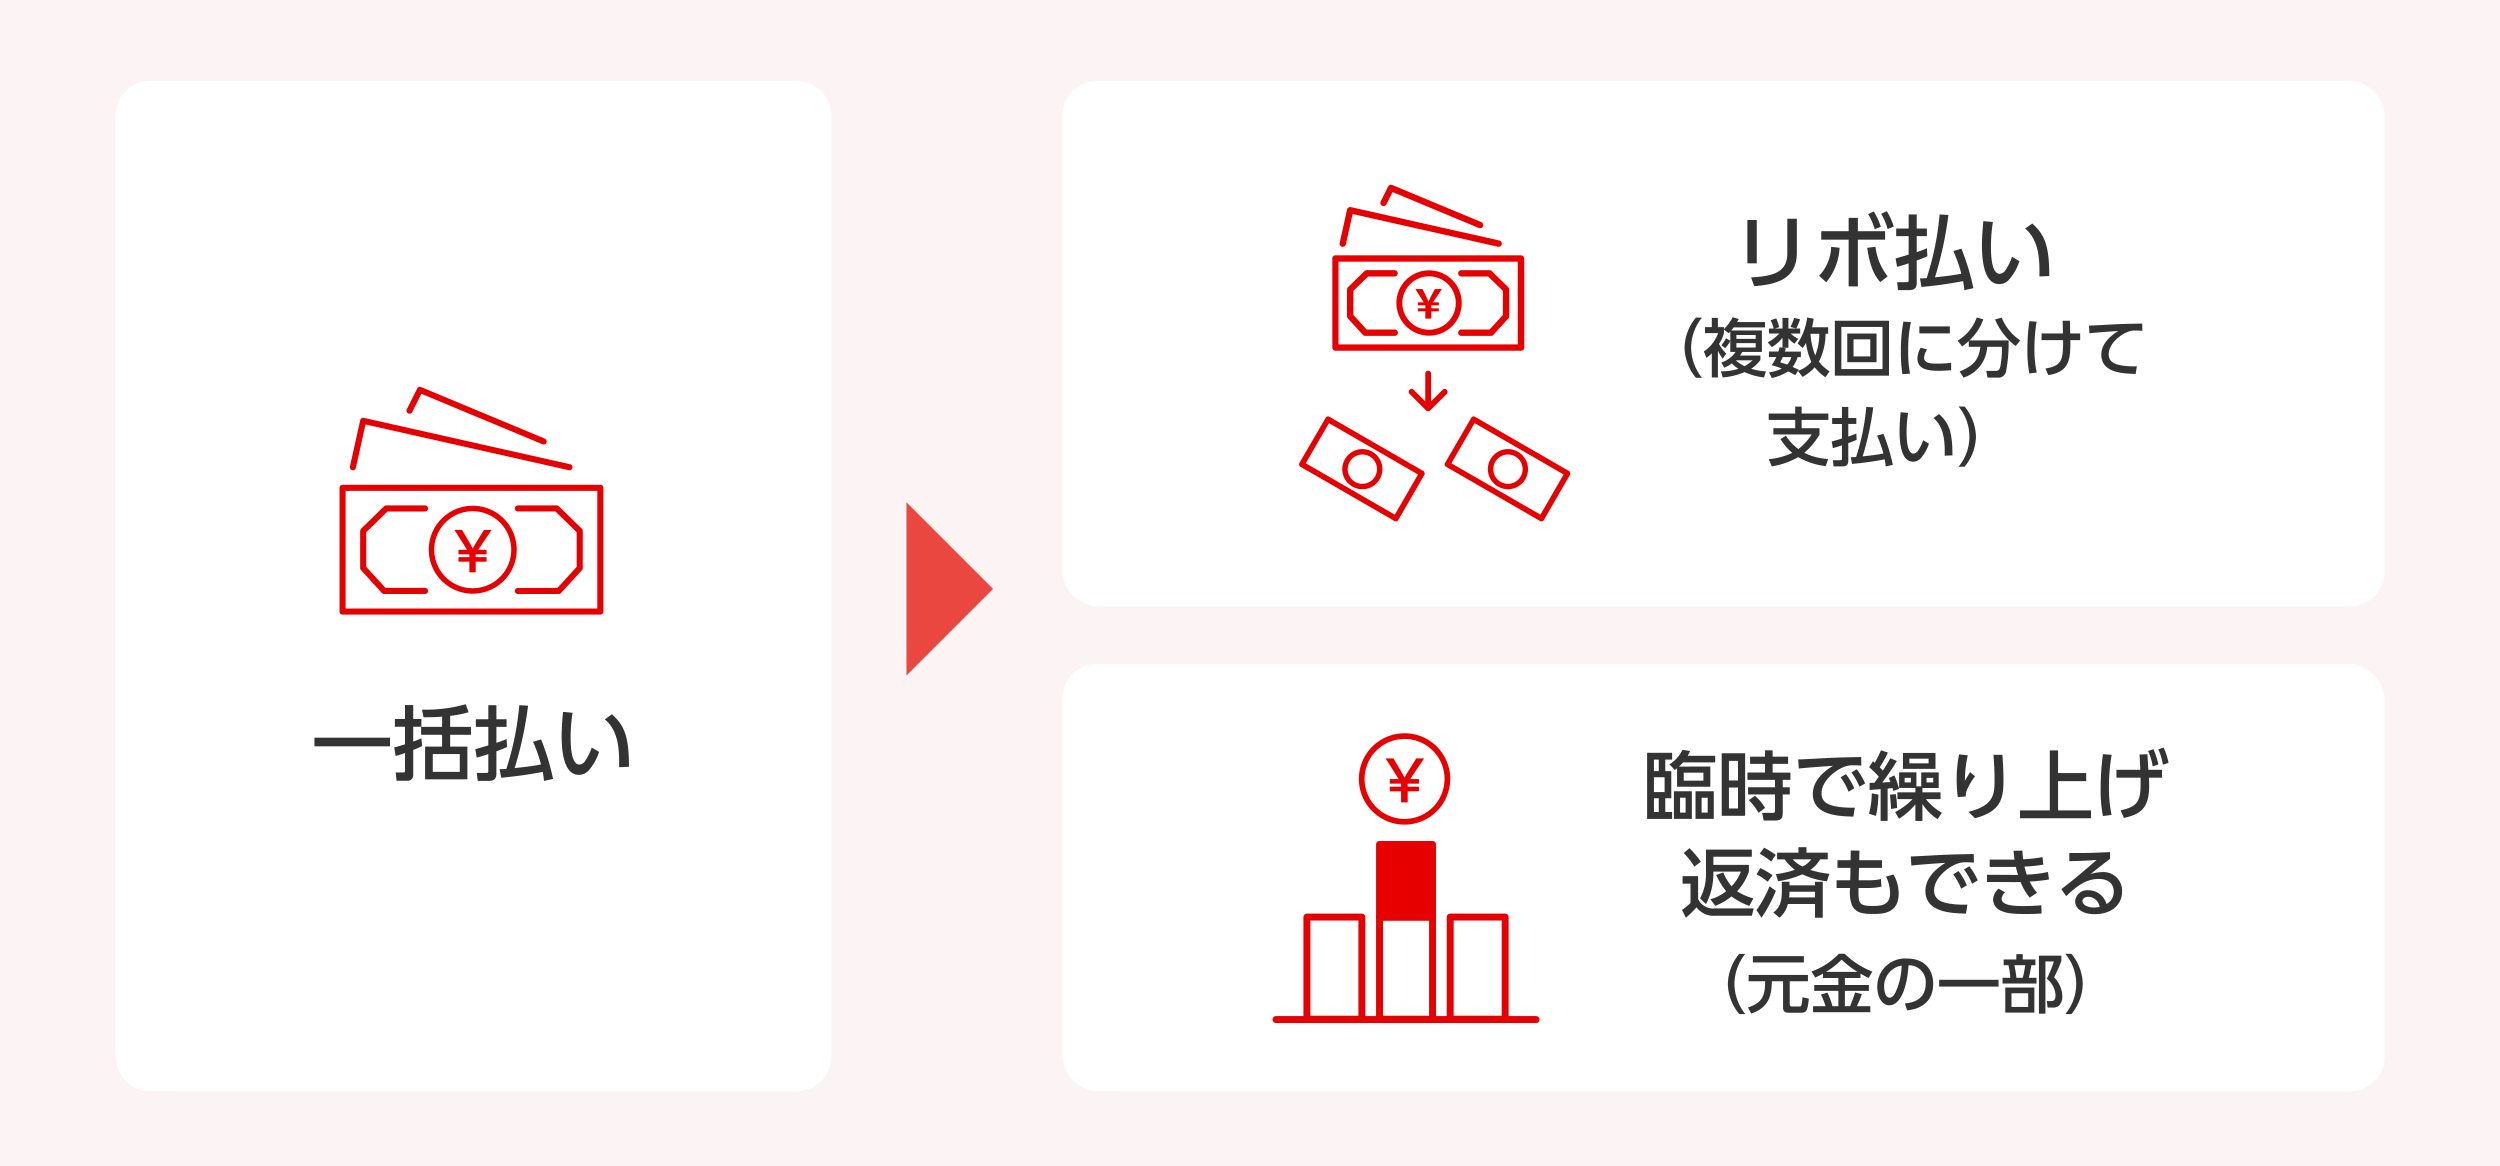 <svg xmlns="http://www.w3.org/2000/svg" xmlns:xlink="http://www.w3.org/1999/xlink" width="433" height="202" viewBox="0 0 433 202">
  <rect x="0" y="0" width="433" height="202" fill="#808080" stroke="none"/>
  <defs>
    <clipPath id="clip-_444_04">
      <rect width="433" height="202"/>
    </clipPath>
  </defs>
  <g id="_444_04" data-name="444_04" clip-path="url(#clip-_444_04)">
    <rect width="433" height="202" fill="#fff"/>
    <g id="グループ_16888" data-name="グループ 16888" transform="translate(0 21)">
      <rect id="長方形_7228" data-name="長方形 7228" width="433" height="202.5" transform="translate(0 -21)" fill="#fcf4f4"/>
      <path id="パス_7060" data-name="パス 7060" d="M6.149,0h111.7A6.076,6.076,0,0,1,124,6V169a6.076,6.076,0,0,1-6.149,6H6.149A6.076,6.076,0,0,1,0,169V6A6.076,6.076,0,0,1,6.149,0Z" transform="translate(20 -7)" fill="#fff"/>
      <path id="パス_6058" data-name="パス 6058" d="M15,0,30,15H0Z" transform="translate(172 66) rotate(90)" fill="#eb4741"/>
      <g id="グループ_16440" data-name="グループ 16440" transform="translate(-181.193 -2947)">
        <path id="パス_9615" data-name="パス 9615" d="M-27.538-4.732h13.09v-1.5h-13.09ZM-4.032-10.01A18.374,18.374,0,0,0-.84-10.64l-.5-1.386a25.463,25.463,0,0,1-7.574.938l.28,1.316c1.344,0,2.03-.014,3.206-.1v1.764H-9.058v1.372h3.626V-4.69h-2.94V.98H-1.05V-4.69H-4.032V-6.734h3.6V-8.106h-3.6Zm1.666,9.7H-7.042V-3.4h4.676Zm-6.65-5.81c-.6.252-.868.364-1.414.56V-8.134h1.414v-1.33H-10.43v-2.422h-1.428v2.422h-1.75v1.33h1.75v3.052c-.644.2-.952.294-1.862.532l.238,1.484a15.917,15.917,0,0,0,1.624-.518V-.462c0,.238-.168.252-.322.252h-1.288l.154,1.428h1.792A.952.952,0,0,0-10.43.21V-4.116a12.765,12.765,0,0,0,1.54-.672Zm16.954-5.74A49.471,49.471,0,0,1,5.7-.826c-.5.042-.812.042-1.162.042L4.8.7A70.567,70.567,0,0,0,12-.308a10.825,10.825,0,0,1,.21,1.568L13.79.91a40.793,40.793,0,0,0-2.072-6.846l-1.4.42A24.308,24.308,0,0,1,11.7-1.6c-1.33.28-3.164.49-4.564.63A63.313,63.313,0,0,0,9.464-11.774ZM.574-2.786c.518-.14.924-.238,2-.6V-.406c0,.238-.112.28-.42.28H.574L.742,1.246H2.59c.476,0,1.386-.014,1.386-1.218V-3.878A19.165,19.165,0,0,0,5.824-4.62L5.74-6.006a17.916,17.916,0,0,1-1.764.672V-8.106H5.74V-9.422H3.976v-2.436h-1.4v2.436H.42v1.316H2.576V-4.9c-.308.1-2.114.63-2.254.658ZM15.512-10.7c-.112,1.26-.238,2.772-.238,4.144,0,3.136.518,6.762,3,6.762a2.238,2.238,0,0,0,1.61-.686,8.827,8.827,0,0,0,1.876-3.29l-1.274-.756a9.223,9.223,0,0,1-1.106,2.268,1.314,1.314,0,0,1-1.008.686c-1.414,0-1.54-3-1.54-4.816a27.37,27.37,0,0,1,.336-4.158ZM26.936-1.19c0-5.138-.742-7.14-2.954-9.1l-1.232.882c2.562,2.1,2.506,5.81,2.478,8.288Z" transform="translate(263.193 3060)" fill="#333"/>
        <g id="グループ_16435" data-name="グループ 16435" transform="translate(-968.604 2785.046)">
          <g id="グループ_16434" data-name="グループ 16434" transform="translate(1208.604 207.954)">
            <g id="グループ_16430" data-name="グループ 16430" transform="translate(1.785 5.362)">
              <g id="グループ_16429" data-name="グループ 16429">
                <path id="パス_9000" data-name="パス 9000" d="M1211.372,223.768a.569.569,0,0,1-.116-.013.525.525,0,0,1-.4-.628l1.786-8.036a.523.523,0,0,1,.232-.331.53.53,0,0,1,.281-.081.563.563,0,0,1,.116.012l35.716,8.036a.526.526,0,0,1-.115,1.04h0a.51.51,0,0,1-.114-.012l-35.2-7.922-1.671,7.522A.528.528,0,0,1,1211.372,223.768Z" transform="translate(-1210.843 -214.679)" fill="#e60000"/>
              </g>
            </g>
            <g id="グループ_16432" data-name="グループ 16432" transform="translate(11.595)">
              <g id="グループ_16431" data-name="グループ 16431">
                <path id="パス_9001" data-name="パス 9001" d="M1246.9,217.94a.533.533,0,0,1-.2-.041l-20.974-8.739-1.566,3.132.453.107-.46-.092a.531.531,0,0,1-.728.236.53.53,0,0,1-.213-.717l1.789-3.579a.529.529,0,0,1,.676-.251l21.43,8.929a.528.528,0,0,1-.2,1.016Z" transform="translate(-1223.147 -207.954)" fill="#e60000"/>
              </g>
            </g>
            <g id="グループ_16433" data-name="グループ 16433" transform="translate(0 16.97)">
              <path id="パス_9002" data-name="パス 9002" d="M1235.606,249.02a7.619,7.619,0,1,1,7.618-7.619,7.64,7.64,0,0,1-7.618,7.619Zm0-14.287a6.668,6.668,0,1,0,6.667,6.667,6.685,6.685,0,0,0-6.667-6.667Z" transform="translate(-1212.534 -230.16)" fill="#e60000"/>
              <path id="パス_9003" data-name="パス 9003" d="M1217.235,249.056a.525.525,0,0,1-.386-.171l-3.628-3.968a.528.528,0,0,1-.137-.355v-6.351a.716.716,0,0,1,.173-.47l3.973-3.875a.527.527,0,0,1,.368-.149h6.728a.526.526,0,0,1,0,1.052h-6.513l-3.677,3.59v6L1217.47,248h6.855a.526.526,0,0,1,0,1.052Z" transform="translate(-1209.512 -230.147)" fill="#e60000"/>
              <path id="パス_9004" data-name="パス 9004" d="M1209.13,251.721a.527.527,0,0,1-.526-.526V229.763l.008-.087.033-.11.05-.1.054-.067.061-.056.073-.047.073-.031.082-.021.079-.009h44.662l.077.006.081.018.08.035.068.041.065.054.067.081.046.084.029.095.01.082,0,21.459a.526.526,0,0,1-.525.526Zm.526-1.052h43.594V230.291h-43.594Z" transform="translate(-1208.604 -229.239)" fill="#e60000"/>
              <path id="パス_9005" data-name="パス 9005" d="M1247.21,249.056a.526.526,0,1,1,0-1.052h6.854l3.335-3.647v-6l-3.676-3.59h-6.513a.526.526,0,1,1,0-1.052h6.726a.529.529,0,0,1,.37.15l3.989,3.89a.718.718,0,0,1,.158.454v6.351a.527.527,0,0,1-.138.356l-3.627,3.967a.528.528,0,0,1-.388.171Z" transform="translate(-1216.324 -230.147)" fill="#e60000"/>
            </g>
          </g>
          <path id="パス_9006" data-name="パス 9006" d="M1240.008,239.041h-1.317l-1.629,2.617c-.1.175-.179.34-.26.5l-.062.12c-.089-.191-.175-.364-.3-.592l-1.556-2.641h-1.308l2.181,3.442h-1.487v.778h1.885v.493h-1.885v.778h1.885v1.846h1.1v-1.846h1.874v-.778h-1.874v-.493h1.874v-.778h-1.456Z" transform="translate(-5.063 -6.303)" fill="#e60000"/>
        </g>
      </g>
      <g id="グループ_16735" data-name="グループ 16735" transform="translate(-170 -2815)">
        <rect id="長方形_7313" data-name="長方形 7313" width="229" height="91" rx="6" transform="translate(354 2808)" fill="#fff"/>
        <g id="グループ_16732" data-name="グループ 16732" transform="translate(13)">
          <path id="パス_9616" data-name="パス 9616" d="M-23.73-10.892h-1.624v7.5h1.624Zm6.944-.224h-1.652V-5.1c0,3.36-2.576,3.934-6.272,4.144L-24.178.56c3.514-.266,7.392-1.036,7.392-5.768ZM-6.216-7.49H-1.5V-8.96H-6.216v-2.3h-1.6v2.3h-4.746v1.47h4.746V.6h1.6ZM-11.69-.112A10.276,10.276,0,0,0-9.38-6.09l-1.47-.154a7.452,7.452,0,0,1-2.086,5.012Zm7.084-5.964c.462,2.912.994,4.424,2.254,5.936l1.288-.994a10.135,10.135,0,0,1-2.1-5.124Zm.168-5.838A11.221,11.221,0,0,1-3.3-9.3l1.05-.42a11.054,11.054,0,0,0-1.218-2.66Zm2.254-.056a10.74,10.74,0,0,1,1.12,2.646L0-9.758a11.344,11.344,0,0,0-1.2-2.66Zm10.122.112A49.471,49.471,0,0,1,5.7-.826c-.5.042-.812.042-1.162.042L4.8.7A70.567,70.567,0,0,0,12-.308a10.825,10.825,0,0,1,.21,1.568L13.79.91a40.793,40.793,0,0,0-2.072-6.846l-1.4.42A24.308,24.308,0,0,1,11.7-1.6c-1.33.28-3.164.49-4.564.63A63.313,63.313,0,0,0,9.464-11.774ZM.574-2.786c.518-.14.924-.238,2-.6V-.406c0,.238-.112.28-.42.28H.574L.742,1.246H2.59c.476,0,1.386-.014,1.386-1.218V-3.878A19.165,19.165,0,0,0,5.824-4.62L5.74-6.006a17.916,17.916,0,0,1-1.764.672V-8.106H5.74V-9.422H3.976v-2.436h-1.4v2.436H.42v1.316H2.576V-4.9c-.308.1-2.114.63-2.254.658ZM15.512-10.7c-.112,1.26-.238,2.772-.238,4.144,0,3.136.518,6.762,3,6.762a2.238,2.238,0,0,0,1.61-.686,8.827,8.827,0,0,0,1.876-3.29l-1.274-.756a9.223,9.223,0,0,1-1.106,2.268,1.314,1.314,0,0,1-1.008.686c-1.414,0-1.54-3-1.54-4.816a27.37,27.37,0,0,1,.336-4.158ZM26.936-1.19c0-5.138-.742-7.14-2.954-9.1l-1.232.882c2.562,2.1,2.506,5.81,2.478,8.288ZM-33.22,16.434A8.525,8.525,0,0,1-35.1,11.22,8.458,8.458,0,0,1-33.22,6.006h-1.045a8.408,8.408,0,0,0-1.969,5.214,8.408,8.408,0,0,0,1.969,5.214Zm4.906-6.413-.737-.44a6.891,6.891,0,0,1-.8,1.221l.671.495a6.472,6.472,0,0,0,.869-1.265v1.925h.913a4.69,4.69,0,0,1-2.475,1.826l.517.9a5.592,5.592,0,0,0,1.309-.748,5.72,5.72,0,0,0,1.144.935,9.337,9.337,0,0,1-3.025.44l.308,1.067a12.731,12.731,0,0,0,3.784-.924,11.088,11.088,0,0,0,3.366.924l.319-1.056a10.54,10.54,0,0,1-2.552-.451A5.982,5.982,0,0,0-23.1,13.354v-.781h-3.542a5.609,5.609,0,0,0,.4-.616h3.4V8.239h-5.3c.2-.242.308-.385.418-.539h5.423V6.787h-4.851c.1-.165.165-.286.3-.539L-27.9,5.94A7.728,7.728,0,0,1-29.414,8V7.656h-1.045v-1.6h-1.056v1.6H-32.7V8.7h2.288A6.551,6.551,0,0,1-32.89,11.88l.451,1.1a5.964,5.964,0,0,0,.924-.792v4.191h1.056V11.748a8.325,8.325,0,0,0,.836,1.375l.6-.88a6.254,6.254,0,0,1-1.243-1.683A5.725,5.725,0,0,0-29.414,8.7V8.085l.814.638c.154-.154.187-.187.286-.3Zm4.4-1v.671h-3.344V9.02Zm0,1.408v.759h-3.344v-.759Zm-.539,2.981a6.815,6.815,0,0,1-1.386,1.012,6.643,6.643,0,0,1-1.529-1.012Zm10.3-5.731a11.8,11.8,0,0,0,.275-1.485L-15,5.995a10.464,10.464,0,0,1-1.65,4.477l.858.814a6.7,6.7,0,0,0,.594-.9,10.86,10.86,0,0,0,.924,3.278,5.01,5.01,0,0,1-2.3,1.551l.11-.176c-.143-.066-.693-.319-1.045-.484a5.9,5.9,0,0,0,.858-1.7h.561v-.957h-2.783c.066-.187.1-.286.176-.561l-.506-.1h.957V9.57a4.571,4.571,0,0,0,1.045.957l.682-.836a4.9,4.9,0,0,1-1.342-.924h1.65V7.9h-.693a11.649,11.649,0,0,0,.682-1.584l-1.023-.253a12.32,12.32,0,0,1-.638,1.562l.968.275h-1.331V6.061h-1.023V7.9h-1.342l.759-.231a7.976,7.976,0,0,0-.506-1.529l-.968.33A7.284,7.284,0,0,1-20.8,7.9h-.814v.869h1.771A7.113,7.113,0,0,1-21.835,10.3l.726.814a6.7,6.7,0,0,0,1.837-1.617V11.22l-.484-.1c-.066.209-.121.407-.242.77h-1.617v.957h1.254a6.062,6.062,0,0,1-.8,1.408,12.227,12.227,0,0,1,1.771.583,6.758,6.758,0,0,1-2.222.649l.495.99A8.967,8.967,0,0,0-18.3,15.323c.638.319.946.495,1.243.66l.462-.737.8,1.034a8.373,8.373,0,0,0,2.112-1.661,7.346,7.346,0,0,0,1.848,1.716l.715-1.023a6.573,6.573,0,0,1-1.837-1.683,10.717,10.717,0,0,0,1.144-4.818h.451V7.678ZM-12.9,8.811a9.886,9.886,0,0,1-.7,3.751,12.31,12.31,0,0,1-.825-3.751Zm-4.84,4.037a3.3,3.3,0,0,1-.715,1.3c-.308-.11-.583-.2-1.21-.4.121-.231.253-.484.429-.9Zm7.535-6.292v9.515H-.825V6.556Zm8.261,1.067v7.3H-9.075v-7.3ZM-8.052,8.767v4.961h5.071V8.767Zm3.982,1v2.959h-2.9V9.768ZM1.672,6.7a27.72,27.72,0,0,0-.44,5.313,22.171,22.171,0,0,0,.275,3.8l1.309-.1A19.192,19.192,0,0,1,2.5,11.814,22.459,22.459,0,0,1,2.97,6.8Zm2.761.836v1.21h5.28V7.535Zm.242,3.685A3.621,3.621,0,0,0,4.1,13.1c0,1.947,1.991,2.123,3.8,2.123.781,0,1.441-.055,2.035-.1V13.849a23.2,23.2,0,0,1-2.541.132c-1.056,0-2.145-.1-2.145-1.023a2.63,2.63,0,0,1,.539-1.419Zm8.316-.154H15c-.275,2.277-1.2,3.278-3.586,4.279l.671,1.056a5.89,5.89,0,0,0,4.092-5.335h2.552a17.4,17.4,0,0,1-.22,3.135c-.088.484-.187,1.034-.814,1.034H16.016l.22,1.166h1.683a1.351,1.351,0,0,0,1.518-1.023,25.426,25.426,0,0,0,.451-5.423H13.112A9.251,9.251,0,0,0,15.51,6.3l-1.144-.3a7.629,7.629,0,0,1-3.3,4l.792,1a14.3,14.3,0,0,0,1.133-.924Zm8.921-1.1a8.77,8.77,0,0,1-3.223-3.96l-1.144.33a11.267,11.267,0,0,0,3.564,4.587Zm7.414-.055c.022,3.465-.22,4.444-3.058,4.917l.5,1.133c3.839-.55,3.828-3.058,3.817-6.05h1.7V8.756H30.558c-.011-.638-.033-1.573-.044-2.2H29.249c.011.319.044,1.848.055,2.2H25.6V9.911ZM23.485,6.633a34.036,34.036,0,0,0-.341,4.917,20.793,20.793,0,0,0,.341,4.136l1.287-.165a17.919,17.919,0,0,1-.407-4.125,29.071,29.071,0,0,1,.374-4.686Zm19.547.407c-1.837.033-3.1.055-4.785.132-.627.033-3.74.22-4.444.22l.088,1.331c1.023-.121,3.839-.319,5.005-.4-.968.594-2.948,1.991-2.948,4.1,0,3.157,3.718,3.278,5.94,3.344l.22-1.32a13.888,13.888,0,0,1-2.728-.165c-1.067-.2-2.156-.561-2.156-1.936,0-1.793,2.046-3.487,3.608-3.971A3.6,3.6,0,0,1,42,8.25c.3,0,.638.022,1.056.044ZM-11.352,30.492A10.258,10.258,0,0,1-15.5,29.425a11.857,11.857,0,0,0,2.64-3.157v-1.1h-3.1V23.727h4.631v-1.1h-4.631v-1.2h-1.111v1.2h-4.587v1.1h4.587v1.441h-3.784v1.078h6.644a10.064,10.064,0,0,1-2.31,2.53,8.352,8.352,0,0,1-2.156-2.31l-.924.583a9.179,9.179,0,0,0,2.024,2.387,12.45,12.45,0,0,1-4.07,1.1l.517,1.243a13.519,13.519,0,0,0,4.576-1.606,12.644,12.644,0,0,0,4.763,1.562Zm6.589-9.009a38.87,38.87,0,0,1-1.76,8.668c-.4.033-.638.033-.913.033l.209,1.166a55.445,55.445,0,0,0,5.654-.792,8.506,8.506,0,0,1,.165,1.232l1.243-.275a32.052,32.052,0,0,0-1.628-5.379l-1.1.33A19.1,19.1,0,0,1-1.8,29.546c-1.045.22-2.486.385-3.586.495a49.746,49.746,0,0,0,1.826-8.492Zm-5.786,7.128c.407-.11.726-.187,1.573-.473v2.343c0,.187-.088.22-.33.22h-1.243l.132,1.078h1.452c.374,0,1.089-.011,1.089-.957V27.753a15.058,15.058,0,0,0,1.452-.583l-.066-1.089a14.077,14.077,0,0,1-1.386.528V24.431H-6.49V23.4H-7.876V21.483h-1.1V23.4H-10.67v1.034h1.694V26.95c-.242.077-1.661.5-1.771.517ZM1.188,22.4C1.1,23.386,1,24.574,1,25.652c0,2.464.407,5.313,2.354,5.313a1.759,1.759,0,0,0,1.265-.539,6.936,6.936,0,0,0,1.474-2.585l-1-.594a7.247,7.247,0,0,1-.869,1.782,1.033,1.033,0,0,1-.792.539c-1.111,0-1.21-2.354-1.21-3.784a21.505,21.505,0,0,1,.264-3.267Zm8.976,7.469c0-4.037-.583-5.61-2.321-7.15l-.968.693c2.013,1.65,1.969,4.565,1.947,6.512Zm2.1,1.969a8.435,8.435,0,0,0,1.969-5.214,8.435,8.435,0,0,0-1.969-5.214H11.22a8.167,8.167,0,0,1,0,10.428Z" transform="translate(485 2843)" fill="#333"/>
          <g id="グループ_16441" data-name="グループ 16441" transform="translate(296 -219)">
            <g id="グループ_16437" data-name="グループ 16437" transform="translate(105.488 3077.702)">
              <line id="線_2151" data-name="線 2151" x1="0.008" y2="5.534" transform="translate(2.863 0)" fill="none" stroke="#e60000" stroke-linecap="round" stroke-linejoin="round" stroke-width="1"/>
              <path id="パス_5905" data-name="パス 5905" d="M639.551,278.955l2.863,2.869,2.869-2.863" transform="translate(-639.551 -275.797)" fill="none" stroke="#e60000" stroke-linecap="round" stroke-linejoin="round" stroke-width="1"/>
            </g>
            <path id="パス_9007" data-name="パス 9007" d="M1136.293,217.313l-25.714-5.786a.551.551,0,0,0-.659.418l-1.286,5.786a.551.551,0,0,0,1.076.239l1.166-5.247,25.175,5.665a.506.506,0,0,0,.122.013.551.551,0,0,0,.12-1.088Zm-3.123-3.188-15.428-6.428a.552.552,0,0,0-.707.263l-1.286,2.571a.553.553,0,0,0,.973.526c.006-.01.011-.021.016-.032h0l1.055-2.111,14.952,6.23a.552.552,0,1,0,.425-1.019Zm-9.051,8.354a5.657,5.657,0,1,0,5.657,5.657A5.657,5.657,0,0,0,1124.119,222.478Zm0,10.286a4.628,4.628,0,1,1,4.628-4.629A4.628,4.628,0,0,1,1124.119,232.764Zm-5.4.514a.551.551,0,0,1-.551.551h-5.1a.55.55,0,0,1-.407-.18l-2.611-2.857a.55.55,0,0,1-.144-.371v-4.572a.688.688,0,0,1,.166-.45l2.871-2.8a.553.553,0,0,1,.386-.157h4.842a.551.551,0,0,1,0,1.1h-4.619l-2.544,2.485v4.178l2.3,2.52h4.859A.551.551,0,0,1,1118.723,233.277Zm21.856-12.887c0-.009,0-.018,0-.026s0-.022,0-.033l0-.022c0-.012-.006-.024-.009-.036l0-.017c0-.012-.009-.024-.013-.036l-.005-.014c-.005-.012-.011-.024-.017-.035l-.006-.013c-.006-.011-.013-.022-.02-.033l-.007-.013c-.007-.011-.015-.021-.022-.03l-.009-.012-.025-.027-.011-.012a.346.346,0,0,0-.026-.024l-.013-.012-.026-.02-.017-.013-.025-.016-.02-.012-.026-.013-.022-.01-.028-.01-.022-.008-.029-.008-.023-.006-.029,0-.025,0h-.029l-.027,0h-32.145l-.027,0h-.029l-.025,0-.029,0-.024.006-.029.007-.023.008-.028.01-.021.01-.027.013-.019.011-.026.016-.016.013-.026.02-.014.012c-.009.008-.017.015-.025.024l-.012.013-.024.026-.009.013c-.007.01-.016.02-.022.03l-.007.011c-.007.011-.014.022-.021.034l-.006.013-.017.035-.006.015c0,.012-.009.024-.013.036l0,.017c0,.012-.006.024-.009.036s0,.014,0,.022,0,.022-.005.033,0,.018,0,.026,0,.02,0,.029h0v1.929h0v13.5a.549.549,0,0,0,.549.551h32.145a.55.55,0,0,0,.549-.551v-13.5h0v-1.929h0C1140.58,220.41,1140.579,220.4,1140.579,220.391Zm-1.1,14.908h-31.041V220.972h31.041V235.3Zm-1.635-9.9a.692.692,0,0,1,.166.45v4.572a.552.552,0,0,1-.144.371l-2.612,2.857a.55.55,0,0,1-.407.18h-5.1a.551.551,0,1,1,0-1.1h4.859l2.3-2.52v-4.178l-2.544-2.485h-4.619a.551.551,0,1,1,0-1.1h4.843a.554.554,0,0,1,.386.157Zm-14.366,5.438V229.57h-1.3v-.516h1.3v-.523h-1.3v-.517h1.012l-1.432-2.292h1.225l.7,1.383c.145.3.228.53.338.8h.014c.117-.248.22-.523.351-.805l.736-1.377h1.225l-1.563,2.292h1.026v.517h-1.3v.523h1.3v.516h-1.3v1.267Z" transform="translate(-1015.604 2837.347)" fill="#e60000"/>
            <g id="グループ_16438" data-name="グループ 16438" transform="translate(86 3085.121)">
              <path id="パス_8998" data-name="パス 8998" d="M1125.616,290.826l-.164.036h0l.156-.071-.012-.04-.125-.191-.009-.092h-.123l-16.258-9.385-.174-.049a.294.294,0,0,0-.048,0l-.085.008-.22.1-4.623,7.944a.489.489,0,0,0,.158.656l16.292,9.407a.483.483,0,0,0,.243.065.489.489,0,0,0,.425-.245l4.5-7.791.034-.034.043-.207Zm-1.15.268-4.019,6.961-15.422-8.9,4.019-6.961Zm.893-.41Zm-16.383-9.465h0Zm-.145-.018Z" transform="translate(-1103.866 -281.033)" fill="#e60000"/>
              <path id="パス_8999" data-name="パス 8999" d="M1127.924,304.394a3.474,3.474,0,1,0-1.272-4.745A3.452,3.452,0,0,0,1127.924,304.394Zm-.461-4.277a2.538,2.538,0,1,1,.929,3.466A2.545,2.545,0,0,1,1127.463,300.117Z" transform="translate(-1118.7 -292.248)" fill="#e60000"/>
            </g>
            <g id="グループ_16439" data-name="グループ 16439" transform="translate(111.219 3085.121)">
              <path id="パス_8998-2" data-name="パス 8998" d="M1125.616,290.826l-.164.036h0l.156-.071-.012-.04-.125-.191-.009-.092h-.123l-16.258-9.385-.174-.049a.294.294,0,0,0-.048,0l-.085.008-.22.1-4.623,7.944a.489.489,0,0,0,.158.656l16.292,9.407a.483.483,0,0,0,.243.065.489.489,0,0,0,.425-.245l4.5-7.791.034-.034.043-.207Zm-1.15.268-4.019,6.961-15.422-8.9,4.019-6.961Zm.893-.41Zm-16.383-9.465h0Zm-.145-.018Z" transform="translate(-1103.866 -281.033)" fill="#e60000"/>
              <path id="パス_8999-2" data-name="パス 8999" d="M1127.924,304.394a3.474,3.474,0,1,0-1.272-4.745A3.452,3.452,0,0,0,1127.924,304.394Zm-.461-4.277a2.538,2.538,0,1,1,.929,3.466A2.545,2.545,0,0,1,1127.463,300.117Z" transform="translate(-1118.7 -292.248)" fill="#e60000"/>
            </g>
          </g>
        </g>
      </g>
      <g id="グループ_16734" data-name="グループ 16734" transform="translate(-170 -2815)">
        <rect id="長方形_7314" data-name="長方形 7314" width="229" height="74" rx="6" transform="translate(354 2909)" fill="#fff"/>
        <g id="グループ_16733" data-name="グループ 16733" transform="translate(9)">
          <g id="グループ_16580" data-name="グループ 16580" transform="translate(-983.577 2633.205)">
            <g id="グループ_16443" data-name="グループ 16443">
              <path id="パス_9015" data-name="パス 9015" d="M1387.847,303.621a7.913,7.913,0,1,1,7.912-7.914h0A7.934,7.934,0,0,1,1387.847,303.621Zm0-14.838a6.925,6.925,0,1,0,6.925,6.925A6.926,6.926,0,0,0,1387.847,288.783Z" fill="#e60000"/>
              <path id="パス_9016" data-name="パス 9016" d="M1391.242,292.149h-1.368l-1.692,2.717c-.1.182-.186.353-.27.516l-.065.125c-.093-.2-.181-.378-.311-.615l-1.616-2.743h-1.359l2.265,3.574h-1.54v.808h1.957v.513h-1.957v.808h1.957v1.917h1.145v-1.917h1.947v-.808h-1.949v-.513h1.947v-.808h-1.512Z" fill="#e60000"/>
            </g>
            <rect id="長方形_7791" data-name="長方形 7791" width="9.52" height="17.68" transform="translate(1370.931 319.636)" fill="#fff"/>
            <rect id="長方形_7792" data-name="長方形 7792" width="9.52" height="17.68" transform="translate(1370.931 319.636)" fill="none" stroke="#e60000" stroke-linejoin="round" stroke-width="1.2"/>
            <rect id="長方形_7793" data-name="長方形 7793" width="9.18" height="17.68" transform="translate(1383.511 319.636)" fill="#fff"/>
            <rect id="長方形_7794" data-name="長方形 7794" width="9.18" height="17.68" transform="translate(1383.511 319.636)" fill="none" stroke="#e60000" stroke-linejoin="round" stroke-width="1.2"/>
            <rect id="長方形_7795" data-name="長方形 7795" width="9.52" height="17.68" transform="translate(1395.751 319.636)" fill="#fff"/>
            <rect id="長方形_7796" data-name="長方形 7796" width="9.52" height="17.68" transform="translate(1395.751 319.636)" fill="none" stroke="#e60000" stroke-linejoin="round" stroke-width="1.2"/>
            <rect id="長方形_7797" data-name="長方形 7797" width="9.18" height="12.58" transform="translate(1383.511 307.056)" fill="#e60000"/>
            <rect id="長方形_7798" data-name="長方形 7798" width="9.18" height="12.58" transform="translate(1383.511 307.056)" fill="none" stroke="#e60000" stroke-linejoin="round" stroke-width="1.2"/>
            <line id="線_2519" data-name="線 2519" x2="45.047" transform="translate(1365.577 337.382)" fill="none" stroke="#e60000" stroke-linecap="round" stroke-linejoin="round" stroke-width="1.2"/>
          </g>
          <path id="パス_9628" data-name="パス 9628" d="M-44.72-10.621V.845h4.329V-.364h-1.183V-2.743h1.04V-7.436h-1.04v-2h1.183v-1.183Zm3.029,6.812h-1.846V-6.383h1.846Zm-1.014-3.627h-.832v-2h.832Zm0,7.072h-.832V-2.743h.832Zm3.51-7.865a8.876,8.876,0,0,0,.715-.728h5.551V-10.1h-4.745a6.644,6.644,0,0,0,.39-.832l-1.313-.2a6.021,6.021,0,0,1-2.262,2.522l.949.975c.182-.143.234-.182.377-.3v3.2h5.759v-3.5Zm4.225,2.444h-3.406V-7.176h3.406Zm-5.109,1.833V.832h3.107V-3.952ZM-38.051-.26h-.962V-2.834h.962Zm1.716-3.692V.832h3.159V-3.952ZM-34.229-.26h-1.053V-2.834h1.053ZM-31.8-10.53V.3h4.056V-10.53Zm2.821,4.706H-30.55V-9.217h1.573Zm0,4.849H-30.55V-4.6h1.573Zm7.748-2.418h1.222V-4.641h-1.222V-5.928H-19.9V-7.189h-3.081V-8.7h2.678V-9.945h-2.678v-1.1H-24.3v1.1h-2.587V-8.7H-24.3v1.508h-3.042v1.261h4.771v1.287h-4.667v1.248h4.667V-.6c0,.39-.2.39-.377.39h-1.846l.26,1.326h1.911c1.079,0,1.391-.351,1.391-1.326Zm-3.055,2.314a8.839,8.839,0,0,0-1.755-2.093l-1.053.754a10.68,10.68,0,0,1,1.677,2.2ZM-11.206-6.37a10.728,10.728,0,0,1,1.378,2.5l.988-.6a12.083,12.083,0,0,0-1.443-2.457Zm1.872-.845A10.942,10.942,0,0,1-7.943-4.732l.988-.585A11.466,11.466,0,0,0-8.411-7.761Zm1.69-2.665c-2.249.039-3.666.065-5.655.156-.741.039-4.3.247-5.252.26l.1,1.573c1.209-.143,4.537-.377,5.915-.468-1.144.7-3.484,2.353-3.484,4.849C-16.016.221-11.622.364-9,.442l.26-1.56a16.106,16.106,0,0,1-3.224-.2c-1.261-.234-2.548-.663-2.548-2.288,0-2.119,2.418-4.121,4.264-4.693A4.1,4.1,0,0,1-8.866-8.45c.351,0,.754.026,1.248.052ZM1.742-3.77H-1.365v1.183H1.248A10.977,10.977,0,0,1-1.768-.351L-1.079.806a11.511,11.511,0,0,0,2.821-2.5V1.183H2.964V-1.742A8.65,8.65,0,0,0,5.577.871L6.331-.221A9.567,9.567,0,0,1,3.575-2.587H6.1V-3.77H2.964v-.754H5.785v-2.7H2.756V-4.81H1.924V-7.228h-3v2.7H1.742Zm-.78-2.5v.78H-.117v-.78Zm3.874,0v.78H3.679v-.78Zm-7.5,2.912a24.487,24.487,0,0,1,.182,2.47l1.053-.169a16.451,16.451,0,0,0-.221-2.4Zm-3.523-.819c.312-.026,1.638-.13,1.911-.143v5.5h1.209v-5.6c.689-.065.767-.078.858-.091.078.273.091.3.143.507l.988-.377A14.915,14.915,0,0,0-1.9-6.7l-.962.455c.091.221.117.273.286.7-.182.013-1.3.065-1.417.065A39.931,39.931,0,0,0-1.469-9.2L-2.6-9.672A24.493,24.493,0,0,1-3.887-7.54c-.208-.221-.364-.39-.546-.572A17.243,17.243,0,0,0-3.016-10.66l-1.2-.39A21.164,21.164,0,0,1-5.291-8.879c-.052-.052-.078-.065-.325-.26l-.65,1.014A18.6,18.6,0,0,1-4.589-6.487c-.156.221-.338.481-.767,1.066-.169,0-.689.013-.832.013Zm.377.585A13.253,13.253,0,0,1-6.292-.065l1.209.377A17.845,17.845,0,0,0-4.667-3.38Zm5.395-6.994v2.756H5.226v-2.756Zm4.446.988v.806H.7v-.806Zm5.278-.741a22.332,22.332,0,0,0-.416,4.342,23.174,23.174,0,0,0,.195,3.042l1.365-.078a3.212,3.212,0,0,1,.416-1.56,10.361,10.361,0,0,1,1.2-1.95l-.845-.715c-.234.364-.494.793-.9,1.482a19.534,19.534,0,0,1,.494-4.407Zm5.954.065c.052.715.195,2.366.195,4.186,0,2.574-.026,4.589-4.511,5.694L12.064.715C16.666-.468,17-2.834,17-5.9c0-.364,0-1.989-.182-4.368Zm9.763-.754V-.637H19.864V.728h12.3V-.637H26.455v-5.07H31.33V-7.1H26.455v-3.926ZM37.856.663c2.964-.624,4.381-1.755,4.381-5.59,0-.507-.013-.741-.026-1.378H44.46V-7.67H42.094c-.026-.377-.13-2.262-.156-2.691l-1.365.039c.1,1.963.1,2.054.13,2.652H36.569v1.365h4.173c.065,3.679-.078,4.953-3.445,5.655Zm4.2-11.583a10.049,10.049,0,0,1,.793,2.665l.975-.338a12.224,12.224,0,0,0-.858-2.652Zm1.768-.286a10.345,10.345,0,0,1,.793,2.665l.975-.338a11.994,11.994,0,0,0-.858-2.652Zm-9.594.832a45.064,45.064,0,0,0-.4,5.915,23.675,23.675,0,0,0,.4,4.8L35.724.143a23.042,23.042,0,0,1-.455-4.927,32.836,32.836,0,0,1,.468-5.486ZM-32.76,10.547a12.973,12.973,0,0,0,1.729,2.808,7.4,7.4,0,0,1-2.73,1.391l.845,1.144a10.313,10.313,0,0,0,2.808-1.625A12.292,12.292,0,0,0-27.027,15.9l.715-1.3a9.995,9.995,0,0,1-2.821-1.235,9.336,9.336,0,0,0,2.041-3.406V8.8h-6.149V7.388h6.656V6.153h-7.943v4.2a8.549,8.549,0,0,1-1.027,4.238l1.04,1a11.616,11.616,0,0,0,1.274-5.4V9.962h4.758A7.331,7.331,0,0,1-30.095,12.5a9.378,9.378,0,0,1-1.443-2.4Zm-5.616-3.8A13.733,13.733,0,0,1-36.53,9.1l1.118-.858a17.065,17.065,0,0,0-1.976-2.34Zm-.208,5.3h1.378v3.354a11.248,11.248,0,0,1-1.469,1.2L-38,17.957a15.818,15.818,0,0,0,1.833-1.82A3.7,3.7,0,0,0-32.9,17.606h6.318l.325-1.274h-6.63a2.874,2.874,0,0,1-3-1.625V10.742h-2.691Zm16.549-.416a16.79,16.79,0,0,0,4.212-1.2,13.118,13.118,0,0,0,4.251,1.209l.416-1.3a14.912,14.912,0,0,1-3.289-.676,5.548,5.548,0,0,0,1.69-1.833h1.326V6.686h-3.692V5.737h-1.391v.949h-3.7V7.843h1.326A7.457,7.457,0,0,0-19.123,9.65a16.145,16.145,0,0,1-3.289.754Zm5.759-3.8a3.871,3.871,0,0,1-1.547,1.248,5.95,5.95,0,0,1-1.69-1.248Zm-8.944-.962a10.67,10.67,0,0,1,1.976,1.352l.806-1.157a17.036,17.036,0,0,0-2.015-1.248Zm5.161,4.849h-1.326v1.729c0,2.353-.806,3.081-1.469,3.6l1.066.9a4.445,4.445,0,0,0,1.443-2.379h4.706v2.379H-14.3V11.73h-1.339v.611h-4.42Zm-.065,2.717a6.4,6.4,0,0,0,.065-.988h4.42v.988Zm-5.642-4a10.142,10.142,0,0,1,1.924,1.287L-23,10.586a12.285,12.285,0,0,0-2.119-1.222Zm2.249,2.067a19,19,0,0,1-2.262,4.134l.871,1.313A24.374,24.374,0,0,0-22.425,13.3ZM-7.982,7.986l.039-1.664-1.508-.013-.026,1.677h-2.275V9.312H-9.5l-.039,2.145H-11.9V12.8h2.34a6.579,6.579,0,0,0,.338,3.042c.663,1.235,1.781,1.456,3.549,1.456,1.638,0,4.524,0,4.524-3.536a6.7,6.7,0,0,0-.884-3.289l-1.313.351a6.712,6.712,0,0,1,.715,2.821c0,2.184-1.586,2.262-3,2.262-2.47,0-2.509-.442-2.47-3.107h1.547a10.406,10.406,0,0,0,2.418-.234l-.078-1.313a9.831,9.831,0,0,1-2.34.208H-8.073l.052-2.145h3.978V7.986ZM8.294,10.43a10.728,10.728,0,0,1,1.378,2.5l.988-.6A12.083,12.083,0,0,0,9.217,9.871Zm1.872-.845a10.942,10.942,0,0,1,1.391,2.483l.988-.585a11.466,11.466,0,0,0-1.456-2.444Zm1.69-2.665c-2.249.039-3.666.065-5.655.156-.741.039-4.3.247-5.252.26l.1,1.573c1.209-.143,4.537-.377,5.915-.468-1.144.7-3.484,2.353-3.484,4.849,0,3.731,4.394,3.874,7.02,3.952l.26-1.56a16.106,16.106,0,0,1-3.224-.195c-1.261-.234-2.548-.663-2.548-2.288,0-2.119,2.418-4.121,4.264-4.693a4.1,4.1,0,0,1,1.378-.156c.351,0,.754.026,1.248.052Zm12.857,3.107a20.847,20.847,0,0,1-3.679.455,10.007,10.007,0,0,1-.39-1.391,24.834,24.834,0,0,0,3.263-.338l-.143-1.3a24.755,24.755,0,0,1-3.354.377c-.065-.468-.1-.949-.13-1.508l-1.534.026c.039.507.065.819.169,1.534-.234.013-.455,0-.858,0H14.612V9.156h3.614c.494,0,.6,0,.923-.013.143.624.234.923.377,1.391H18.447l-4.3-.026v1.248l4.576.026c.4,0,.741,0,1.248-.013a9.965,9.965,0,0,0,1.573,2.7l1.274-.845a8.7,8.7,0,0,1-1.274-1.937,28.566,28.566,0,0,0,3.341-.364Zm-8.567,2.886A2.817,2.817,0,0,0,15.2,14.85a2.184,2.184,0,0,0,1.443,1.924c.806.364,1.716.533,4.264.533,1.157,0,2.054-.039,2.7-.091L23.556,15.8c-1.027.078-1.9.13-3.159.13-1.885,0-3.718-.169-3.718-1.287a1.768,1.768,0,0,1,.6-1.092ZM35.464,6.582c-2.808.13-4.056.182-7.059.156V8.155c2.171-.052,3.172-.091,4.719-.208-3.354,2.964-5.72,4.771-6.1,5.044l.832,1.222c1.807-1.69,3.393-2.977,5.616-2.977,2.145,0,2.626,1.248,2.626,2.2a2.38,2.38,0,0,1-1.261,2.145,3.224,3.224,0,0,0-3.12-2.392,2.092,2.092,0,0,0-2.3,1.924c0,1.209,1.183,2.223,3.419,2.223,2.574,0,4.706-1.391,4.706-3.939a3.213,3.213,0,0,0-3.523-3.341,6.48,6.48,0,0,0-1.963.351c1.131-.884,2.366-1.885,3.406-2.652Zm-1.807,9.5a6.241,6.241,0,0,1-.923.1c-1.378,0-2.054-.572-2.054-1.131,0-.3.312-.728,1-.728A2.057,2.057,0,0,1,33.657,16.085ZM-27.72,34.634A8.525,8.525,0,0,1-29.6,29.42a8.458,8.458,0,0,1,1.881-5.214h-1.045a8.408,8.408,0,0,0-1.969,5.214,8.408,8.408,0,0,0,1.969,5.214ZM-26.4,25.7h8.833V24.6H-26.4Zm-.737,3.256h2.871c-.066,1.958-.121,3.685-2.981,4.521l.561,1.078c3.2-1.122,3.509-3.278,3.575-5.6h1.936V33.38c0,.726.176,1.023,1.067,1.023h2.068c.858,0,1.111-.209,1.331-2.431l-1.1-.253c-.11,1.573-.209,1.606-.616,1.606h-1.21c-.209,0-.385-.055-.385-.462V28.958h3.157v-1.1H-27.137Zm12.87-.572h2.673V29.6h-4.18v1.023h4.18V33.27h-1.023a13.135,13.135,0,0,0-.88-2.354l-1.111.341a12.155,12.155,0,0,1,.792,2.013h-2.167v1.045h9.922V33.27H-8.393a17.6,17.6,0,0,0,.869-2.1L-8.7,30.894c-.231.781-.693,1.98-.869,2.376h-.9V30.619h4.158V29.6h-4.158v-1.21h2.7v-.759c.781.44,1.111.6,1.419.759l.638-1.111a14.381,14.381,0,0,1-4.8-3.091h-1a11.86,11.86,0,0,1-4.741,3.069l.649,1.056c.374-.176.77-.363,1.342-.682Zm.528-1.056a13.227,13.227,0,0,0,2.706-2.123,16.189,16.189,0,0,0,2.75,2.123ZM.319,33.985c.781-.077,4.51-.451,4.51-4.609,0-2.068-1.144-4.356-4.565-4.356a4.809,4.809,0,0,0-5.115,4.939c0,1.694.814,3.157,2.09,3.157,1.518,0,2.981-2.035,3.322-6.93a2.9,2.9,0,0,1,2.97,3.157c0,2.948-2.453,3.344-3.619,3.454Zm-.957-7.744a11.778,11.778,0,0,1-1.089,4.7c-.264.484-.572.858-.99.858-.715,0-.946-1.166-.946-1.8A3.615,3.615,0,0,1-.638,26.241Zm6.5,3.641H16.148V28.7H5.863Zm11.176-4.708v1h.825a11.868,11.868,0,0,1,.319,2.178H16.841v1h5.885v-1H21.384a21.352,21.352,0,0,0,.451-2.178h.693v-1H20.339v-.913H19.228v.913Zm2.2,3.179a17.017,17.017,0,0,0-.352-2.178h1.892c-.055.319-.209,1.342-.44,2.178Zm3.113,1.683H17.314v4.345h5.038ZM21.285,33.4H18.392V31.037h2.893Zm2.981,1.166V25.526h1.463a20.249,20.249,0,0,1-1.221,3,3.791,3.791,0,0,1,1.507,2.893c0,.924-.473.968-.792.968h-.715l.143,1.122h.781a1.57,1.57,0,0,0,1.21-.363,2.174,2.174,0,0,0,.55-1.562,4.766,4.766,0,0,0-1.419-3.3c.638-1.32.7-1.463,1.254-2.827v-.935H23.144V34.568Zm4.5.066a8.435,8.435,0,0,0,1.969-5.214,8.435,8.435,0,0,0-1.969-5.214H27.72a8.167,8.167,0,0,1,0,10.428Z" transform="translate(491 2935)" fill="#333"/>
        </g>
      </g>
    </g>
  </g>
</svg>
